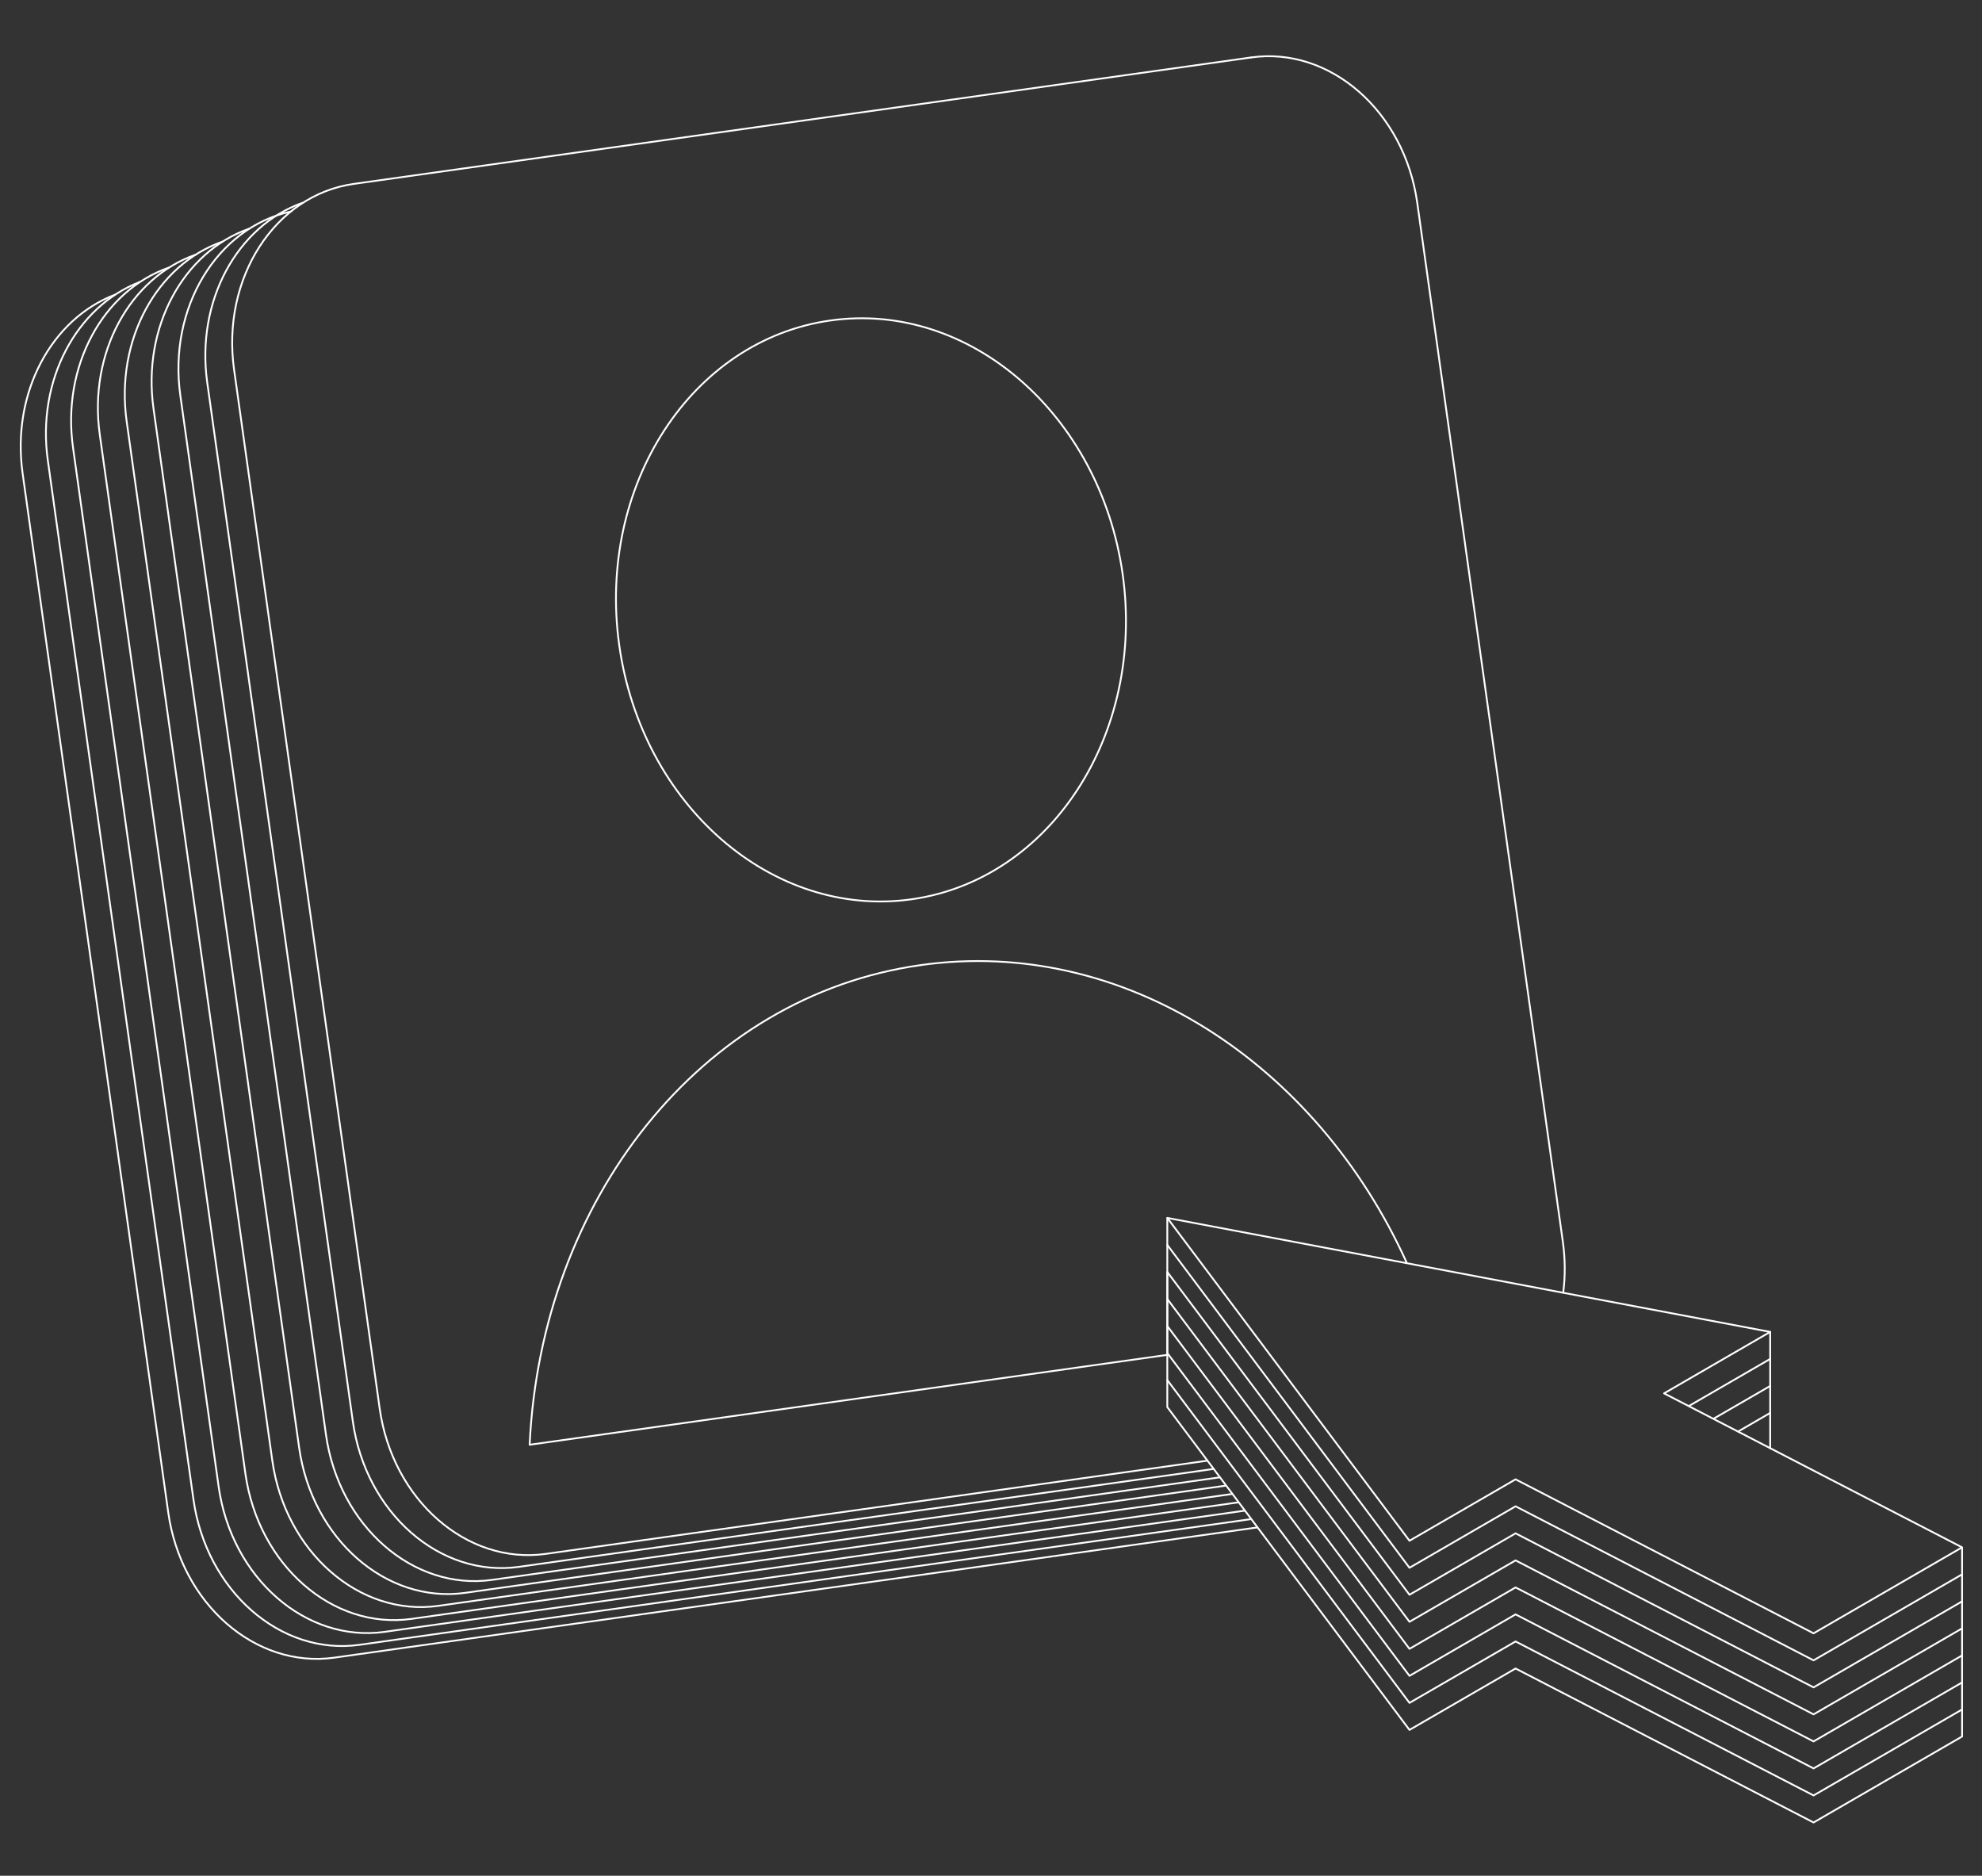 <svg width="670" height="634" viewBox="0 0 670 634" fill="none" xmlns="http://www.w3.org/2000/svg">
<rect x="0" y="0" width="670" height="634" fill="#333333" stroke="none"/>
<path d="M66.12 86.09C43.983 93.808 29.857 119.215 33.727 146.874L82.95 498.063C87.278 528.934 112.409 550.941 139.081 547.186L418.422 507.825" stroke="white" stroke-width="0.61" stroke-linecap="round" stroke-linejoin="round"/>
<path d="M56.987 90.488C34.893 98.227 20.808 123.613 24.678 151.252L73.901 502.44C78.229 533.312 103.361 555.319 130.032 551.564L420.65 510.617" stroke="white" stroke-width="0.61" stroke-linecap="round" stroke-linejoin="round"/>
<path d="M47.147 95.352C25.822 103.633 12.361 128.56 16.169 155.635L65.392 506.824C69.719 537.696 94.851 559.702 121.522 555.948L422.626 513.499" stroke="white" stroke-width="0.61" stroke-linecap="round" stroke-linejoin="round"/>
<path d="M38.825 99.629C17.376 107.827 3.832 132.816 7.64 159.975L56.863 511.164C61.19 542.036 86.322 564.042 112.993 560.287L424.873 516.295" stroke="white" stroke-width="0.61" stroke-linecap="round" stroke-linejoin="round"/>
<path d="M75.174 81.684C53.059 89.402 38.932 114.808 42.823 142.468L92.046 493.656C96.374 524.528 121.505 546.535 148.177 542.78L416.242 505.004" stroke="white" stroke-width="0.61" stroke-linecap="round" stroke-linejoin="round"/>
<path d="M84.093 77.348C62.06 85.128 48.017 110.493 51.887 138.069L101.111 489.258C105.438 520.13 130.57 542.136 157.241 538.382L414.197 502.17" stroke="white" stroke-width="0.61" stroke-linecap="round" stroke-linejoin="round"/>
<path d="M98.16 71.527C73.299 77.013 56.801 104.068 60.962 133.688L110.185 484.877C114.512 515.749 139.644 537.755 166.315 534.001L412.266 499.353" stroke="white" stroke-width="0.61" stroke-linecap="round" stroke-linejoin="round"/>
<path d="M102.238 68.562C80.206 76.364 66.184 101.708 70.053 129.284L119.277 480.473C123.604 511.345 148.736 533.351 175.407 529.597L410.165 496.514" stroke="white" stroke-width="0.61" stroke-linecap="round" stroke-linejoin="round"/>
<path d="M528.437 436.901C529.145 431.373 529.124 425.616 528.313 419.734L479.089 68.545C474.762 37.653 449.609 15.646 422.938 19.422" stroke="white" stroke-width="0.61" stroke-linecap="round" stroke-linejoin="round"/>
<path d="M422.917 19.418L119.588 62.159C92.917 65.913 74.796 94.011 79.124 124.904L128.347 476.092C132.674 506.964 157.806 528.971 184.477 525.216L407.917 493.739" stroke="white" stroke-width="0.61" stroke-linecap="round" stroke-linejoin="round"/>
<path d="M280.714 108.323C233.738 114.935 201.761 164.101 209.334 218.127C216.907 272.152 261.158 310.575 308.135 303.963C355.132 297.33 387.088 248.164 379.515 194.138C371.942 140.112 327.712 101.689 280.714 108.323Z" stroke="white" stroke-width="0.61" stroke-linecap="round" stroke-linejoin="round"/>
<path d="M475.59 426.929C444.966 359.199 379.702 316.541 311.255 326.199" stroke="white" stroke-width="0.61" stroke-linecap="round" stroke-linejoin="round"/>
<path d="M311.236 326.203C236.735 336.695 182.893 405.74 179.044 488.322L394.558 457.951" stroke="white" stroke-width="0.61" stroke-linecap="round" stroke-linejoin="round"/>
<path d="M663.265 568.67L613.063 597.727L512.328 545.662L476.461 566.438L394.596 457.323V411.766" stroke="white" stroke-width="0.61" stroke-linecap="round" stroke-linejoin="round"/>
<path d="M394.596 448.191L476.461 557.307L512.328 536.552L613.063 588.596L663.265 559.539" stroke="white" stroke-width="0.61" stroke-linecap="round" stroke-linejoin="round"/>
<path d="M587.557 483.853L598.396 477.574" stroke="white" stroke-width="0.61" stroke-linecap="round" stroke-linejoin="round"/>
<path d="M394.595 439.051L476.461 548.166L512.328 527.411L613.063 579.455L663.264 550.398" stroke="white" stroke-width="0.61" stroke-linecap="round" stroke-linejoin="round"/>
<path d="M663.264 523.217V586.942L613.063 615.999L512.328 563.955L476.461 584.71L394.595 475.595V430.059" stroke="white" stroke-width="0.61" stroke-linecap="round" stroke-linejoin="round"/>
<path d="M394.595 466.457L476.461 575.572L512.328 554.817L613.063 606.862L663.264 577.804" stroke="white" stroke-width="0.61" stroke-linecap="round" stroke-linejoin="round"/>
<path d="M579.38 479.454L598.395 468.461" stroke="white" stroke-width="0.61" stroke-linecap="round" stroke-linejoin="round"/>
<path d="M662.968 541.439L663.257 541.273" stroke="white" stroke-width="0.61" stroke-linecap="round" stroke-linejoin="round"/>
<path d="M394.595 429.93L476.461 539.024L512.328 518.269L613.063 570.334L662.973 541.444" stroke="white" stroke-width="0.61" stroke-linecap="round" stroke-linejoin="round"/>
<path d="M570.935 475.219L598.396 459.324" stroke="white" stroke-width="0.61" stroke-linecap="round" stroke-linejoin="round"/>
<path d="M394.595 420.793L476.461 529.908L512.328 509.132L613.063 561.197L663.264 532.14" stroke="white" stroke-width="0.61" stroke-linecap="round" stroke-linejoin="round"/>
<path d="M394.596 411.656L476.461 520.772L512.328 500.017L613.063 552.061L663.265 523.004L562.529 470.959L598.396 450.184L394.596 411.656Z" stroke="white" stroke-width="0.61" stroke-linecap="round" stroke-linejoin="round"/>
<path d="M598.395 450.184V489.524" stroke="white" stroke-width="0.61" stroke-linecap="round" stroke-linejoin="round"/>
</svg>
